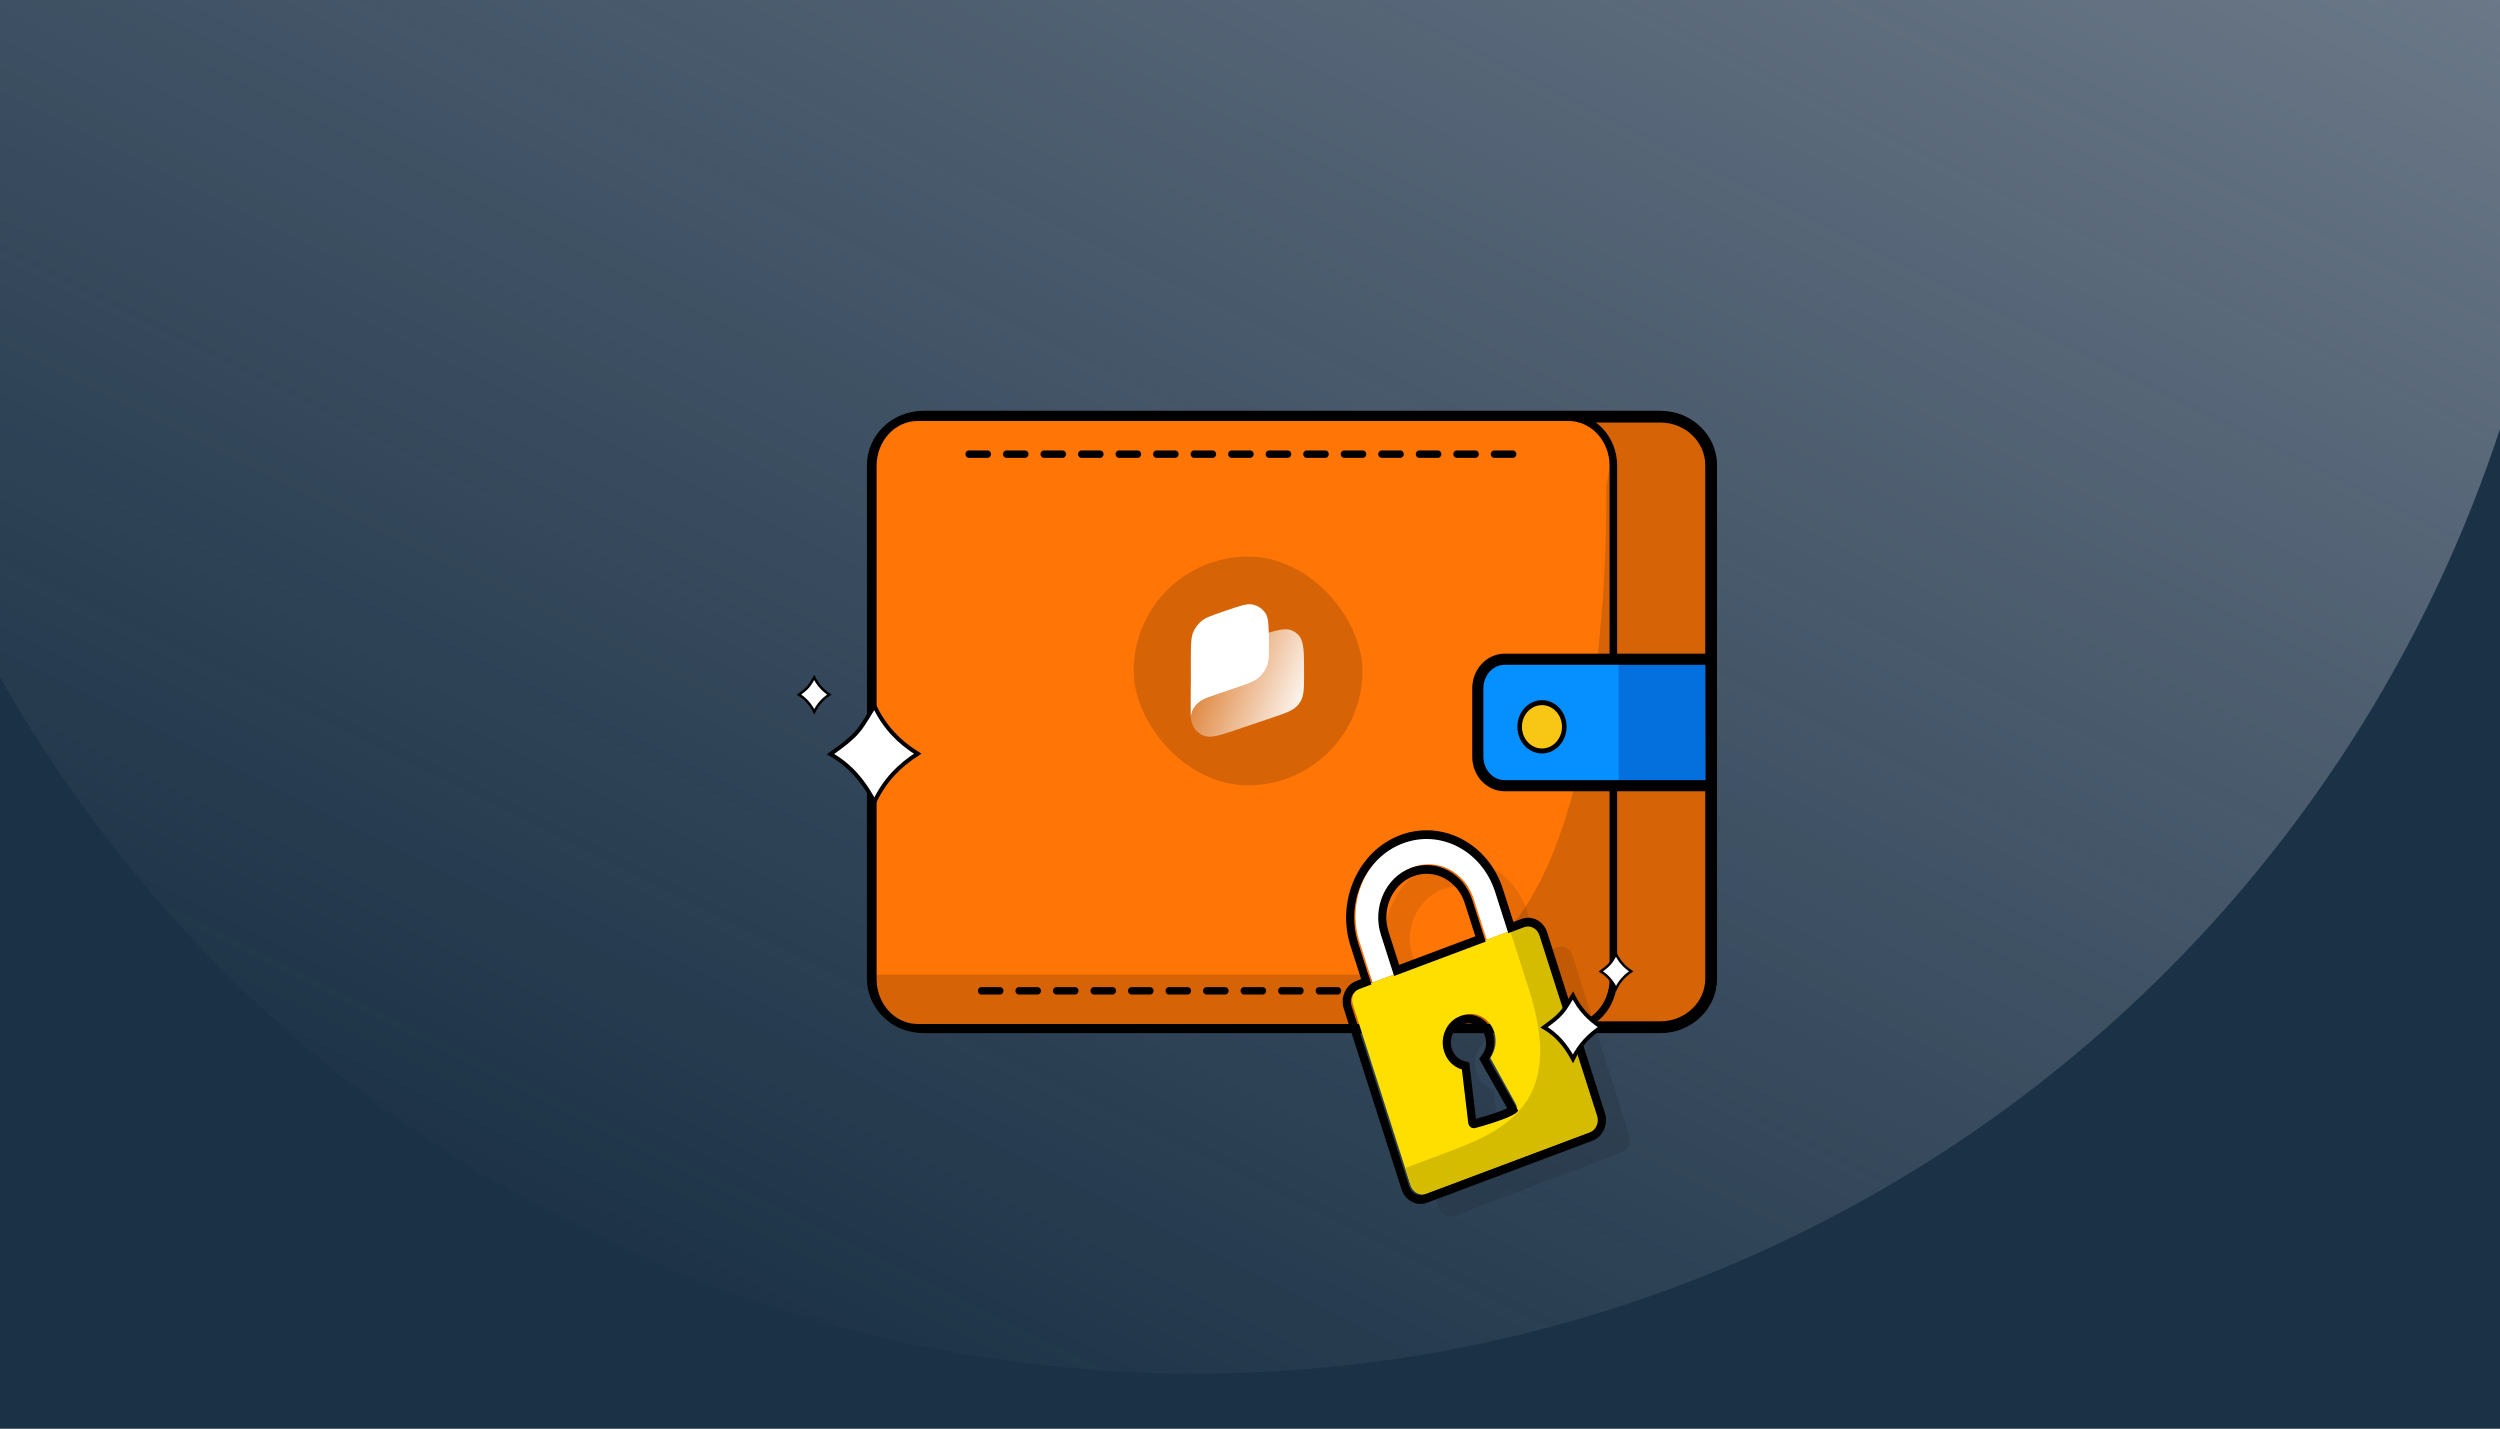 <svg width="182" height="104" viewBox="0 0 182 104" fill="none" xmlns="http://www.w3.org/2000/svg">
<rect x="0" y="0" width="182" height="104" fill="#808080" stroke="none"/>
<g clip-path="url(#clip0_10208_33076)">
<path d="M0 0H182V104H0V0Z" fill="#1B3145"/>
<circle cx="100" cy="100" r="100" transform="matrix(-1 0 0 1 187 -100)" fill="url(#paint0_linear_10208_33076)" fill-opacity="0.5"/>
<path d="M121.293 30.372H73.91C72.108 30.372 70.646 31.955 70.646 33.908V71.285C70.646 73.239 72.108 74.822 73.91 74.822H121.293C123.096 74.822 124.557 73.239 124.557 71.285V33.908C124.557 31.955 123.096 30.372 121.293 30.372Z" fill="#D66306"/>
<path d="M120.876 30.333H67.236C65.195 30.333 63.541 31.916 63.541 33.87V71.246C63.541 73.198 65.195 74.782 67.236 74.782H120.876C122.917 74.782 124.572 73.198 124.572 71.246V33.87C124.572 31.916 122.917 30.333 120.876 30.333Z" stroke="black" stroke-width="0.859" stroke-miterlimit="10"/>
<path d="M114.187 30.372H66.805C65.002 30.372 63.541 31.955 63.541 33.908V71.285C63.541 73.239 65.002 74.822 66.805 74.822H114.187C115.99 74.822 117.452 73.239 117.452 71.285V33.908C117.452 31.955 115.99 30.372 114.187 30.372Z" fill="#E77E23"/>
<path d="M114.187 30.372H66.805C65.002 30.372 63.541 31.955 63.541 33.908V71.285C63.541 73.239 65.002 74.822 66.805 74.822H114.187C115.99 74.822 117.452 73.239 117.452 71.285V33.908C117.452 31.955 115.99 30.372 114.187 30.372Z" fill="#FF7606"/>
<path d="M116.83 31.358L117.358 33.062L116.925 35.498C116.925 35.498 117.764 70.955 103.065 70.955H63.541L64.089 73.247C64.089 73.247 64.815 74.821 67.934 74.821H114.819C114.819 74.821 117.452 74.215 117.452 71.285V33.907C117.452 33.907 117.936 33.067 117.557 32.793C117.177 32.519 116.83 31.358 116.83 31.358Z" fill="#D66306"/>
<path d="M114.187 30.372H66.805C65.002 30.372 63.541 31.955 63.541 33.908V71.285C63.541 73.239 65.002 74.822 66.805 74.822H114.187C115.99 74.822 117.452 73.239 117.452 71.285V33.908C117.452 31.955 115.99 30.372 114.187 30.372Z" stroke="black" stroke-width="0.551" stroke-miterlimit="10"/>
<path d="M109.323 47.994H124.334V57.2H109.323C108.244 57.2 107.368 56.251 107.368 55.083V50.112C107.368 48.943 108.244 47.994 109.323 47.994Z" fill="#068FFF"/>
<path d="M124.333 57.2H117.84V47.994H124.333V57.2Z" fill="#0470DD"/>
<path d="M124.574 57.2H109.539C108.459 57.2 107.584 56.252 107.584 55.083V50.112C107.584 48.942 108.459 47.994 109.539 47.994H124.553L124.574 57.2Z" stroke="black" stroke-width="0.811" stroke-miterlimit="10"/>
<path d="M111.053 72.401H109.687C109.549 72.401 109.438 72.28 109.438 72.131C109.438 71.983 109.549 71.862 109.687 71.862H111.053C111.19 71.862 111.301 71.983 111.301 72.131C111.301 72.28 111.19 72.401 111.053 72.401ZM108.321 72.401H106.955C106.817 72.401 106.706 72.28 106.706 72.131C106.706 71.983 106.817 71.862 106.955 71.862H108.321C108.458 71.862 108.569 71.983 108.569 72.131C108.569 72.28 108.458 72.401 108.321 72.401ZM105.589 72.401H104.223C104.085 72.401 103.974 72.28 103.974 72.131C103.974 71.983 104.085 71.862 104.223 71.862H105.589C105.726 71.862 105.837 71.983 105.837 72.131C105.837 72.28 105.726 72.401 105.589 72.401ZM102.857 72.401H101.491C101.353 72.401 101.242 72.28 101.242 72.131C101.242 71.983 101.353 71.862 101.491 71.862H102.857C102.994 71.862 103.105 71.983 103.105 72.131C103.105 72.28 102.994 72.401 102.857 72.401ZM100.125 72.401H98.759C98.621 72.401 98.51 72.28 98.51 72.131C98.51 71.983 98.621 71.862 98.759 71.862H100.125C100.262 71.862 100.373 71.983 100.373 72.131C100.373 72.28 100.262 72.401 100.125 72.401ZM97.393 72.401H96.027C95.889 72.401 95.778 72.28 95.778 72.131C95.778 71.983 95.889 71.862 96.027 71.862H97.393C97.53 71.862 97.641 71.983 97.641 72.131C97.641 72.28 97.53 72.401 97.393 72.401ZM94.661 72.401H93.295C93.157 72.401 93.046 72.28 93.046 72.131C93.046 71.983 93.157 71.862 93.295 71.862H94.661C94.798 71.862 94.909 71.983 94.909 72.131C94.909 72.28 94.798 72.401 94.661 72.401ZM91.929 72.401H90.563C90.425 72.401 90.314 72.28 90.314 72.131C90.314 71.983 90.425 71.862 90.563 71.862H91.929C92.066 71.862 92.177 71.983 92.177 72.131C92.177 72.28 92.066 72.401 91.929 72.401ZM89.197 72.401H87.831C87.694 72.401 87.582 72.28 87.582 72.131C87.582 71.983 87.694 71.862 87.831 71.862H89.197C89.334 71.862 89.445 71.983 89.445 72.131C89.445 72.28 89.334 72.401 89.197 72.401ZM86.465 72.401H85.099C84.962 72.401 84.85 72.28 84.85 72.131C84.85 71.983 84.962 71.862 85.099 71.862H86.465C86.602 71.862 86.713 71.983 86.713 72.131C86.713 72.28 86.602 72.401 86.465 72.401ZM83.733 72.401H82.367C82.23 72.401 82.118 72.28 82.118 72.131C82.118 71.983 82.23 71.862 82.367 71.862H83.733C83.87 71.862 83.981 71.983 83.981 72.131C83.981 72.28 83.87 72.401 83.733 72.401ZM81.001 72.401H79.635C79.498 72.401 79.386 72.28 79.386 72.131C79.386 71.983 79.498 71.862 79.635 71.862H81.001C81.138 71.862 81.249 71.983 81.249 72.131C81.249 72.28 81.138 72.401 81.001 72.401ZM78.269 72.401H76.903C76.766 72.401 76.654 72.28 76.654 72.131C76.654 71.983 76.766 71.862 76.903 71.862H78.269C78.406 71.862 78.517 71.983 78.517 72.131C78.517 72.28 78.406 72.401 78.269 72.401ZM75.537 72.401H74.171C74.034 72.401 73.922 72.28 73.922 72.131C73.922 71.983 74.034 71.862 74.171 71.862H75.537C75.674 71.862 75.785 71.983 75.785 72.131C75.785 72.28 75.674 72.401 75.537 72.401ZM72.805 72.401H71.439C71.302 72.401 71.191 72.28 71.191 72.131C71.191 71.983 71.302 71.862 71.439 71.862H72.805C72.942 71.862 73.053 71.983 73.053 72.131C73.053 72.28 72.942 72.401 72.805 72.401ZM110.145 33.332H108.779C108.642 33.332 108.531 33.211 108.531 33.063C108.531 32.914 108.642 32.793 108.779 32.793H110.145C110.283 32.793 110.394 32.914 110.394 33.063C110.394 33.211 110.283 33.332 110.145 33.332ZM107.413 33.332H106.047C105.91 33.332 105.799 33.211 105.799 33.063C105.799 32.914 105.91 32.793 106.047 32.793H107.413C107.551 32.793 107.662 32.914 107.662 33.063C107.662 33.211 107.551 33.332 107.413 33.332ZM104.681 33.332H103.315C103.178 33.332 103.067 33.211 103.067 33.063C103.067 32.914 103.178 32.793 103.315 32.793H104.681C104.819 32.793 104.93 32.914 104.93 33.063C104.93 33.211 104.819 33.332 104.681 33.332ZM101.949 33.332H100.583C100.446 33.332 100.335 33.211 100.335 33.063C100.335 32.914 100.446 32.793 100.583 32.793H101.949C102.087 32.793 102.198 32.914 102.198 33.063C102.198 33.211 102.087 33.332 101.949 33.332ZM99.218 33.332H97.852C97.714 33.332 97.603 33.211 97.603 33.063C97.603 32.914 97.714 32.793 97.852 32.793H99.218C99.355 32.793 99.466 32.914 99.466 33.063C99.466 33.211 99.355 33.332 99.218 33.332ZM96.486 33.332H95.12C94.982 33.332 94.871 33.211 94.871 33.063C94.871 32.914 94.982 32.793 95.12 32.793H96.486C96.623 32.793 96.734 32.914 96.734 33.063C96.734 33.211 96.623 33.332 96.486 33.332ZM93.754 33.332H92.388C92.25 33.332 92.139 33.211 92.139 33.063C92.139 32.914 92.25 32.793 92.388 32.793H93.754C93.891 32.793 94.002 32.914 94.002 33.063C94.002 33.211 93.891 33.332 93.754 33.332ZM91.022 33.332H89.656C89.518 33.332 89.407 33.211 89.407 33.063C89.407 32.914 89.518 32.793 89.656 32.793H91.022C91.159 32.793 91.27 32.914 91.27 33.063C91.27 33.211 91.159 33.332 91.022 33.332ZM88.29 33.332H86.924C86.786 33.332 86.675 33.211 86.675 33.063C86.675 32.914 86.786 32.793 86.924 32.793H88.29C88.427 32.793 88.538 32.914 88.538 33.063C88.538 33.211 88.427 33.332 88.29 33.332ZM85.558 33.332H84.192C84.054 33.332 83.943 33.211 83.943 33.063C83.943 32.914 84.054 32.793 84.192 32.793H85.558C85.695 32.793 85.806 32.914 85.806 33.063C85.806 33.211 85.695 33.332 85.558 33.332ZM82.826 33.332H81.46C81.322 33.332 81.211 33.211 81.211 33.063C81.211 32.914 81.322 32.793 81.46 32.793H82.826C82.963 32.793 83.074 32.914 83.074 33.063C83.074 33.211 82.963 33.332 82.826 33.332ZM80.094 33.332H78.728C78.59 33.332 78.479 33.211 78.479 33.063C78.479 32.914 78.59 32.793 78.728 32.793H80.094C80.231 32.793 80.342 32.914 80.342 33.063C80.342 33.211 80.231 33.332 80.094 33.332ZM77.362 33.332H75.996C75.858 33.332 75.747 33.211 75.747 33.063C75.747 32.914 75.858 32.793 75.996 32.793H77.362C77.499 32.793 77.61 32.914 77.61 33.063C77.61 33.211 77.499 33.332 77.362 33.332ZM74.63 33.332H73.264C73.126 33.332 73.015 33.211 73.015 33.063C73.015 32.914 73.126 32.793 73.264 32.793H74.63C74.767 32.793 74.878 32.914 74.878 33.063C74.878 33.211 74.767 33.332 74.63 33.332ZM71.898 33.332H70.532C70.394 33.332 70.283 33.211 70.283 33.063C70.283 32.914 70.394 32.793 70.532 32.793H71.898C72.035 32.793 72.146 32.914 72.146 33.063C72.146 33.211 72.035 33.332 71.898 33.332Z" fill="black"/>
<path d="M112.254 54.67C111.359 54.67 110.631 53.881 110.631 52.911C110.631 51.941 111.359 51.153 112.254 51.153C113.149 51.153 113.878 51.941 113.878 52.911C113.878 53.881 113.149 54.67 112.254 54.67Z" fill="#F8C715"/>
<path d="M112.255 51.333C113.06 51.333 113.712 52.04 113.712 52.911C113.712 53.782 113.059 54.489 112.255 54.489C111.451 54.489 110.798 53.782 110.798 52.911C110.798 52.04 111.451 51.333 112.255 51.333ZM112.255 50.971C111.268 50.971 110.465 51.842 110.465 52.911C110.465 53.981 111.268 54.851 112.255 54.851C113.242 54.851 114.046 53.981 114.046 52.911C114.046 51.842 113.242 50.971 112.255 50.971Z" fill="black"/>
<path d="M63.24 52.075C63.376 51.85 63.513 51.625 63.662 51.402C64.382 52.915 65.424 54.01 66.806 54.87C65.474 55.729 64.414 56.779 63.66 58.376C62.879 56.886 61.895 55.715 60.457 54.902C60.533 54.847 60.608 54.793 60.683 54.739C61.31 54.287 61.882 53.874 62.368 53.33L62.368 53.33C62.654 53.011 62.885 52.653 63.109 52.289C63.153 52.218 63.196 52.146 63.24 52.075Z" fill="white" stroke="black" stroke-width="0.296"/>
<path d="M59.159 49.52C59.198 49.453 59.237 49.387 59.278 49.322C59.537 49.855 59.901 50.25 60.377 50.564C59.92 50.875 59.55 51.254 59.28 51.812C59.004 51.289 58.658 50.871 58.165 50.572C58.179 50.562 58.192 50.552 58.206 50.542C58.437 50.37 58.652 50.211 58.834 50.001L58.834 50.001C58.941 49.878 59.028 49.74 59.11 49.602C59.127 49.574 59.143 49.547 59.159 49.52Z" fill="white" stroke="black" stroke-width="0.182"/>
<rect x="82.531" y="40.519" width="16.652" height="16.652" rx="8.326" fill="#D66306"/>
<path d="M86.694 50.652C86.694 49.552 86.694 49.002 86.921 48.55C87.024 48.347 87.158 48.161 87.319 47.999C87.677 47.64 88.201 47.462 89.249 47.107L91.313 46.409C92.815 45.9 93.566 45.646 94.126 45.93C94.258 45.997 94.379 46.083 94.485 46.185C94.937 46.62 94.937 47.407 94.937 48.983C94.937 50.074 94.937 50.62 94.683 51.055C94.622 51.161 94.55 51.261 94.469 51.352C94.135 51.731 93.615 51.907 92.575 52.259L90.125 53.089C88.802 53.537 88.141 53.761 87.631 53.559C86.978 53.301 86.694 52.701 86.694 52.184C86.694 51.836 86.694 51.193 86.694 50.652Z" fill="url(#paint1_linear_10208_33076)"/>
<path fill-rule="evenodd" clip-rule="evenodd" d="M86.694 48.058C86.694 47.178 86.694 46.456 86.842 46.08C86.972 45.748 87.183 45.453 87.457 45.223C87.767 44.962 88.186 44.818 89.025 44.531L89.314 44.431C90.287 44.098 90.774 43.931 91.165 44.006C91.588 44.087 91.955 44.346 92.171 44.717C92.37 45.059 92.37 45.839 92.37 46.862C92.37 47.669 92.37 48.072 92.245 48.42C92.11 48.798 91.871 49.131 91.555 49.382C91.265 49.611 90.882 49.743 90.117 50.005C90.115 50.006 90.114 50.006 90.113 50.006C90.112 50.007 90.112 50.007 90.111 50.007C90.11 50.007 90.109 50.008 90.107 50.008C90.019 50.038 88.76 50.465 87.964 50.741C87.14 51.027 86.694 51.601 86.694 52.198V48.058Z" fill="url(#paint2_linear_10208_33076)"/>
<path fill-rule="evenodd" clip-rule="evenodd" d="M86.694 52.191C86.694 52.189 86.694 52.187 86.694 52.184L86.694 50.652C86.694 49.552 86.694 49.002 86.921 48.55C87.024 48.347 87.158 48.161 87.319 47.999C87.677 47.64 88.201 47.462 89.249 47.107L91.313 46.409C91.713 46.273 92.061 46.156 92.365 46.061C92.37 46.306 92.37 46.574 92.37 46.862C92.37 47.669 92.37 48.072 92.245 48.42C92.11 48.798 91.871 49.131 91.555 49.382C91.265 49.611 90.882 49.743 90.117 50.005L90.113 50.006L90.111 50.007L90.107 50.008C90.019 50.038 88.76 50.465 87.964 50.741C87.143 51.026 86.697 51.597 86.694 52.191Z" fill="url(#paint3_linear_10208_33076)"/>
<g opacity="0.1">
<path fill-rule="evenodd" clip-rule="evenodd" d="M101.077 70.202C100.134 67.22 101.633 63.935 104.419 62.878C107.205 61.821 110.238 63.387 111.181 66.369L112.111 69.309L110.36 69.973L109.431 67.033C108.815 65.084 106.832 64.061 105.012 64.752C103.191 65.442 102.211 67.589 102.827 69.538L103.757 72.478L102.006 73.142L101.077 70.202ZM104.748 87.891L100.618 74.827C100.454 74.307 100.714 73.736 101.2 73.551L113.3 68.96C113.786 68.776 114.313 69.048 114.477 69.568L118.607 82.632C118.772 83.152 118.511 83.723 118.025 83.907L105.925 88.499C105.44 88.683 104.912 88.411 104.748 87.891ZM109.672 83.547L112.288 82.555L112.29 82.554C112.511 82.47 112.607 82.192 112.489 81.978L110.633 78.607C111.004 78.094 111.14 77.402 110.933 76.749C110.586 75.651 109.423 75.114 108.414 75.637C107.64 76.038 107.217 76.986 107.413 77.879C107.577 78.632 108.111 79.158 108.747 79.322L109.191 83.229C109.219 83.477 109.452 83.631 109.672 83.547Z" fill="black"/>
</g>
<path d="M102.263 61.237C99.49 62.277 98.016 65.567 98.976 68.57L99.923 71.531L101.665 70.878L100.718 67.917C100.091 65.954 101.054 63.804 102.866 63.124C104.678 62.444 106.662 63.488 107.29 65.451L108.237 68.412L109.979 67.758L109.032 64.797C108.072 61.794 105.036 60.197 102.263 61.237Z" fill="white"/>
<path d="M98.489 73.132L102.69 86.274C102.857 86.797 103.385 87.075 103.868 86.894L115.896 82.38C116.379 82.199 116.635 81.628 116.468 81.105L112.266 67.963C112.099 67.44 111.572 67.162 111.089 67.344L99.06 71.857C98.578 72.038 98.321 72.609 98.489 73.132ZM110.169 80.978L107.569 81.954C107.35 82.036 107.117 81.88 107.087 81.631L106.619 77.707C105.985 77.537 105.449 77.006 105.28 76.248C105.079 75.35 105.495 74.403 106.264 74.006C107.266 73.489 108.428 74.037 108.781 75.141C108.991 75.798 108.861 76.492 108.494 77.004L110.366 80.401C110.485 80.617 110.391 80.895 110.172 80.977L110.169 80.978Z" fill="#FFDF00"/>
<path d="M111.089 67.344L109.944 67.773L111.136 71.502C113.957 79.769 110.283 82.036 105.633 83.781L102.294 85.034L102.69 86.274C102.857 86.797 103.385 87.075 103.868 86.894L115.896 82.38C116.379 82.199 116.635 81.628 116.468 81.105L112.266 67.963C112.099 67.44 111.572 67.162 111.089 67.344Z" fill="#D6BC00"/>
<mask id="path-25-outside-1_10208_33076" maskUnits="userSpaceOnUse" x="93.481" y="56.984" width="24.139" height="31.69" fill="black">
<rect fill="white" x="93.481" y="56.984" width="24.139" height="31.69"/>
<path d="M102.12 61.347C104.893 60.307 107.929 61.904 108.889 64.907L109.836 67.868L110.939 67.454C111.421 67.273 111.949 67.551 112.116 68.074L116.317 81.216C116.401 81.479 116.379 81.753 116.275 81.982C116.171 82.213 115.986 82.401 115.746 82.491L103.72 87.004C103.477 87.095 103.224 87.071 103.013 86.958C102.799 86.845 102.625 86.645 102.542 86.384L98.341 73.242C98.174 72.719 98.43 72.148 98.912 71.967L99.78 71.641L98.833 68.68C97.873 65.677 99.347 62.387 102.12 61.347ZM101.522 70.988L108.093 68.522L107.147 65.561C106.519 63.598 104.535 62.554 102.723 63.234C100.911 63.914 99.948 66.064 100.575 68.027L101.522 70.988ZM109.344 81.461C109.881 81.26 110.348 81.039 110.463 80.852L108.343 77.112C108.71 76.601 108.84 75.907 108.63 75.25C108.301 74.219 107.261 73.67 106.307 74.028C106.242 74.052 106.178 74.082 106.113 74.115C105.344 74.511 104.928 75.459 105.129 76.357C105.298 77.114 105.834 77.646 106.468 77.815L106.936 81.739C106.966 81.988 107.199 82.144 107.418 82.062C107.418 82.062 108.469 81.787 109.341 81.46M101.958 60.842C98.929 61.978 97.318 65.574 98.367 68.855L99.152 71.311L98.751 71.462C98.011 71.739 97.618 72.616 97.874 73.417L102.076 86.559C102.2 86.948 102.456 87.26 102.799 87.44C103.141 87.62 103.525 87.645 103.884 87.511L115.913 82.997C116.272 82.863 116.559 82.585 116.726 82.214C116.892 81.844 116.915 81.427 116.791 81.038L112.589 67.896C112.333 67.095 111.523 66.669 110.784 66.947L110.147 67.185L109.362 64.73C108.308 61.45 104.99 59.704 101.958 60.842ZM101.827 70.307L101.042 67.852C100.503 66.167 101.329 64.323 102.885 63.739C104.44 63.156 106.142 64.051 106.68 65.736L107.466 68.192L101.827 70.307ZM107.408 81.517L106.958 77.747L106.915 77.384L106.587 77.298C106.102 77.169 105.728 76.76 105.61 76.233C105.462 75.576 105.763 74.891 106.326 74.601C106.373 74.577 106.42 74.554 106.469 74.535C106.805 74.409 107.167 74.432 107.485 74.601C107.806 74.77 108.045 75.062 108.162 75.428C108.31 75.891 108.232 76.398 107.952 76.789L107.743 77.082L107.922 77.397L109.796 80.701C109.663 80.767 109.466 80.853 109.183 80.959C108.5 81.215 107.692 81.442 107.409 81.519L107.408 81.517Z"/>
</mask>
<path d="M102.12 61.347C104.893 60.307 107.929 61.904 108.889 64.907L109.836 67.868L110.939 67.454C111.421 67.273 111.949 67.551 112.116 68.074L116.317 81.216C116.401 81.479 116.379 81.753 116.275 81.982C116.171 82.213 115.986 82.401 115.746 82.491L103.72 87.004C103.477 87.095 103.224 87.071 103.013 86.958C102.799 86.845 102.625 86.645 102.542 86.384L98.341 73.242C98.174 72.719 98.43 72.148 98.912 71.967L99.78 71.641L98.833 68.68C97.873 65.677 99.347 62.387 102.12 61.347ZM101.522 70.988L108.093 68.522L107.147 65.561C106.519 63.598 104.535 62.554 102.723 63.234C100.911 63.914 99.948 66.064 100.575 68.027L101.522 70.988ZM109.344 81.461C109.881 81.26 110.348 81.039 110.463 80.852L108.343 77.112C108.71 76.601 108.84 75.907 108.63 75.25C108.301 74.219 107.261 73.67 106.307 74.028C106.242 74.052 106.178 74.082 106.113 74.115C105.344 74.511 104.928 75.459 105.129 76.357C105.298 77.114 105.834 77.646 106.468 77.815L106.936 81.739C106.966 81.988 107.199 82.144 107.418 82.062C107.418 82.062 108.469 81.787 109.341 81.46M101.958 60.842C98.929 61.978 97.318 65.574 98.367 68.855L99.152 71.311L98.751 71.462C98.011 71.739 97.618 72.616 97.874 73.417L102.076 86.559C102.2 86.948 102.456 87.26 102.799 87.44C103.141 87.62 103.525 87.645 103.884 87.511L115.913 82.997C116.272 82.863 116.559 82.585 116.726 82.214C116.892 81.844 116.915 81.427 116.791 81.038L112.589 67.896C112.333 67.095 111.523 66.669 110.784 66.947L110.147 67.185L109.362 64.73C108.308 61.45 104.99 59.704 101.958 60.842ZM101.827 70.307L101.042 67.852C100.503 66.167 101.329 64.323 102.885 63.739C104.44 63.156 106.142 64.051 106.68 65.736L107.466 68.192L101.827 70.307ZM107.408 81.517L106.958 77.747L106.915 77.384L106.587 77.298C106.102 77.169 105.728 76.76 105.61 76.233C105.462 75.576 105.763 74.891 106.326 74.601C106.373 74.577 106.42 74.554 106.469 74.535C106.805 74.409 107.167 74.432 107.485 74.601C107.806 74.77 108.045 75.062 108.162 75.428C108.31 75.891 108.232 76.398 107.952 76.789L107.743 77.082L107.922 77.397L109.796 80.701C109.663 80.767 109.466 80.853 109.183 80.959C108.5 81.215 107.692 81.442 107.409 81.519L107.408 81.517Z" fill="black"/>
<path d="M109.836 67.868L109.789 67.886L109.804 67.933L109.851 67.915L109.836 67.868ZM116.275 81.982L116.231 81.962L116.231 81.962L116.275 81.982ZM103.013 86.958L103.036 86.913L103.036 86.913L103.013 86.958ZM99.78 71.641L99.795 71.688L99.841 71.671L99.826 71.624L99.78 71.641ZM101.522 70.988L101.476 71.005L101.491 71.052L101.537 71.034L101.522 70.988ZM108.093 68.522L108.108 68.569L108.155 68.552L108.14 68.505L108.093 68.522ZM110.463 80.852L110.504 80.877L110.52 80.851L110.505 80.825L110.463 80.852ZM108.343 77.112L108.304 77.083L108.285 77.11L108.301 77.138L108.343 77.112ZM106.113 74.115L106.093 74.07L106.092 74.07L106.113 74.115ZM105.129 76.357L105.177 76.344L105.177 76.344L105.129 76.357ZM106.468 77.815L106.516 77.807L106.512 77.775L106.482 77.767L106.468 77.815ZM106.936 81.739L106.888 81.747L106.888 81.747L106.936 81.739ZM107.418 82.062L107.408 82.013L107.403 82.015L107.418 82.062ZM99.152 71.311L99.167 71.358L99.213 71.341L99.198 71.294L99.152 71.311ZM110.147 67.185L110.101 67.203L110.116 67.25L110.162 67.232L110.147 67.185ZM109.362 64.73L109.408 64.713L109.408 64.713L109.362 64.73ZM101.827 70.307L101.781 70.325L101.796 70.371L101.842 70.354L101.827 70.307ZM107.466 68.192L107.481 68.239L107.527 68.221L107.512 68.174L107.466 68.192ZM107.408 81.517L107.359 81.525L107.362 81.534L107.408 81.517ZM106.958 77.747L106.91 77.755L106.91 77.755L106.958 77.747ZM106.915 77.384L106.963 77.376L106.959 77.344L106.929 77.336L106.915 77.384ZM106.587 77.298L106.573 77.346L106.574 77.347L106.587 77.298ZM105.61 76.233L105.562 76.246L105.562 76.246L105.61 76.233ZM106.326 74.601L106.306 74.556L106.305 74.556L106.326 74.601ZM107.485 74.601L107.462 74.646L107.462 74.646L107.485 74.601ZM107.952 76.789L107.914 76.76L107.914 76.76L107.952 76.789ZM107.743 77.082L107.704 77.054L107.685 77.081L107.701 77.109L107.743 77.082ZM107.922 77.397L107.964 77.371L107.964 77.371L107.922 77.397ZM109.796 80.701L109.816 80.745L109.864 80.721L109.838 80.674L109.796 80.701ZM107.409 81.519L107.363 81.537L107.377 81.58L107.42 81.568L107.409 81.519ZM102.135 61.394C104.879 60.364 107.89 61.944 108.843 64.925L108.935 64.89C107.967 61.863 104.906 60.249 102.105 61.3L102.135 61.394ZM108.843 64.925L109.789 67.886L109.882 67.851L108.935 64.89L108.843 64.925ZM109.851 67.915L110.954 67.501L110.924 67.408L109.821 67.822L109.851 67.915ZM110.954 67.501C111.408 67.331 111.91 67.591 112.07 68.091L112.162 68.056C111.987 67.51 111.434 67.216 110.924 67.408L110.954 67.501ZM112.07 68.091L116.271 81.233L116.364 81.199L112.162 68.056L112.07 68.091ZM116.271 81.233C116.352 81.484 116.33 81.745 116.231 81.962L116.319 82.001C116.429 81.761 116.451 81.473 116.364 81.199L116.271 81.233ZM116.231 81.962C116.133 82.182 115.957 82.359 115.731 82.445L115.761 82.538C116.015 82.443 116.21 82.244 116.319 82.001L116.231 81.962ZM115.731 82.445L103.705 86.957L103.735 87.05L115.761 82.538L115.731 82.445ZM103.705 86.957C103.476 87.043 103.237 87.02 103.036 86.913L102.989 87.002C103.211 87.121 103.478 87.147 103.735 87.05L103.705 86.957ZM103.036 86.913C102.833 86.806 102.668 86.615 102.588 86.367L102.496 86.402C102.583 86.674 102.765 86.884 102.989 87.002L103.036 86.913ZM102.588 86.367L98.387 73.225L98.295 73.26L102.496 86.402L102.588 86.367ZM98.387 73.225C98.227 72.725 98.473 72.184 98.927 72.014L98.897 71.92C98.386 72.112 98.12 72.713 98.295 73.26L98.387 73.225ZM98.927 72.014L99.795 71.688L99.765 71.594L98.897 71.92L98.927 72.014ZM99.826 71.624L98.879 68.663L98.787 68.698L99.734 71.659L99.826 71.624ZM98.879 68.663C97.926 65.682 99.39 62.424 102.135 61.394L102.105 61.3C99.304 62.351 97.82 65.671 98.787 68.698L98.879 68.663ZM101.537 71.034L108.108 68.569L108.079 68.475L101.507 70.941L101.537 71.034ZM108.14 68.505L107.193 65.544L107.101 65.578L108.047 68.539L108.14 68.505ZM107.193 65.544C106.558 63.558 104.548 62.497 102.708 63.187L102.738 63.281C104.522 62.612 106.481 63.638 107.101 65.578L107.193 65.544ZM102.708 63.187C100.868 63.878 99.894 66.058 100.529 68.044L100.621 68.01C100.001 66.07 100.954 63.95 102.738 63.281L102.708 63.187ZM100.529 68.044L101.476 71.005L101.568 70.97L100.621 68.01L100.529 68.044ZM109.359 81.508C109.628 81.407 109.881 81.301 110.082 81.196C110.183 81.143 110.271 81.09 110.342 81.038C110.413 80.986 110.47 80.933 110.504 80.877L110.422 80.826C110.399 80.865 110.354 80.909 110.288 80.957C110.222 81.006 110.139 81.056 110.041 81.107C109.845 81.209 109.597 81.314 109.329 81.414L109.359 81.508ZM110.505 80.825L108.385 77.085L108.301 77.138L110.421 80.878L110.505 80.825ZM108.381 77.141C108.758 76.616 108.891 75.905 108.676 75.232L108.584 75.267C108.789 75.909 108.661 76.585 108.304 77.083L108.381 77.141ZM108.676 75.232C108.339 74.179 107.274 73.612 106.292 73.981L106.322 74.075C107.248 73.727 108.262 74.259 108.584 75.267L108.676 75.232ZM106.292 73.981C106.224 74.006 106.159 74.037 106.093 74.07L106.133 74.159C106.197 74.127 106.259 74.098 106.322 74.075L106.292 73.981ZM106.092 74.07C105.301 74.478 104.877 75.451 105.082 76.37L105.177 76.344C104.98 75.466 105.387 74.544 106.133 74.159L106.092 74.07ZM105.082 76.37C105.255 77.144 105.803 77.69 106.454 77.864L106.482 77.767C105.865 77.602 105.342 77.084 105.177 76.344L105.082 76.37ZM106.42 77.823L106.888 81.747L106.984 81.731L106.516 77.807L106.42 77.823ZM106.888 81.747C106.921 82.024 107.182 82.204 107.433 82.109L107.403 82.015C107.216 82.085 107.011 81.953 106.984 81.731L106.888 81.747ZM107.418 82.062C107.428 82.111 107.428 82.111 107.428 82.111C107.428 82.111 107.428 82.111 107.428 82.111C107.428 82.111 107.429 82.111 107.429 82.111C107.429 82.111 107.429 82.11 107.429 82.11C107.43 82.11 107.43 82.11 107.432 82.11C107.434 82.109 107.437 82.108 107.441 82.107C107.449 82.105 107.46 82.102 107.476 82.098C107.506 82.09 107.551 82.078 107.607 82.062C107.719 82.031 107.878 81.987 108.064 81.932C108.436 81.822 108.918 81.671 109.356 81.506L109.326 81.413C108.892 81.576 108.412 81.726 108.041 81.836C107.855 81.89 107.697 81.935 107.585 81.966C107.529 81.981 107.485 81.993 107.455 82.001C107.439 82.005 107.428 82.009 107.42 82.011C107.416 82.012 107.413 82.013 107.411 82.013C107.41 82.013 107.409 82.013 107.409 82.014C107.408 82.014 107.408 82.014 107.408 82.014C107.408 82.014 107.408 82.014 107.408 82.014C107.408 82.014 107.408 82.014 107.408 82.014C107.408 82.014 107.408 82.014 107.418 82.062ZM101.943 60.795C98.886 61.942 97.264 65.568 98.321 68.873L98.413 68.838C97.371 65.579 98.972 62.015 101.973 60.889L101.943 60.795ZM98.321 68.873L99.106 71.328L99.198 71.294L98.413 68.838L98.321 68.873ZM99.137 71.264L98.736 71.415L98.766 71.508L99.167 71.358L99.137 71.264ZM98.736 71.415C97.968 71.703 97.565 72.611 97.828 73.434L97.92 73.4C97.672 72.622 98.055 71.775 98.766 71.508L98.736 71.415ZM97.828 73.434L102.03 86.577L102.122 86.542L97.92 73.4L97.828 73.434ZM102.03 86.577C102.158 86.977 102.422 87.299 102.775 87.484L102.822 87.395C102.491 87.221 102.243 86.92 102.122 86.542L102.03 86.577ZM102.775 87.484C103.129 87.67 103.527 87.697 103.899 87.557L103.869 87.464C103.523 87.594 103.153 87.569 102.822 87.395L102.775 87.484ZM103.899 87.557L115.928 83.044L115.898 82.951L103.869 87.464L103.899 87.557ZM115.928 83.044C116.3 82.904 116.598 82.617 116.769 82.234L116.682 82.195C116.521 82.553 116.244 82.821 115.898 82.951L115.928 83.044ZM116.769 82.234C116.941 81.851 116.965 81.422 116.837 81.021L116.745 81.055C116.865 81.433 116.842 81.836 116.682 82.195L116.769 82.234ZM116.837 81.021L112.635 67.879L112.543 67.913L116.745 81.055L116.837 81.021ZM112.635 67.879C112.372 67.055 111.536 66.612 110.769 66.9L110.799 66.993C111.51 66.727 112.295 67.136 112.543 67.913L112.635 67.879ZM110.769 66.9L110.132 67.139L110.162 67.232L110.799 66.993L110.769 66.9ZM110.193 67.168L109.408 64.713L109.316 64.747L110.101 67.203L110.193 67.168ZM109.408 64.713C108.347 61.41 105.003 59.647 101.943 60.795L101.973 60.889C104.977 59.762 108.27 61.49 109.316 64.747L109.408 64.713ZM101.873 70.29L101.088 67.835L100.996 67.869L101.781 70.325L101.873 70.29ZM101.088 67.835C100.556 66.172 101.372 64.359 102.9 63.786L102.87 63.693C101.286 64.287 100.449 66.161 100.996 67.869L101.088 67.835ZM102.9 63.786C104.427 63.213 106.103 64.091 106.634 65.753L106.727 65.719C106.18 64.011 104.453 63.099 102.87 63.693L102.9 63.786ZM106.634 65.753L107.419 68.209L107.512 68.174L106.727 65.719L106.634 65.753ZM107.451 68.145L101.812 70.26L101.842 70.354L107.481 68.239L107.451 68.145ZM107.457 81.509L107.006 77.739L106.91 77.755L107.36 81.525L107.457 81.509ZM107.006 77.74L106.963 77.376L106.867 77.392L106.91 77.755L107.006 77.74ZM106.929 77.336L106.601 77.25L106.574 77.347L106.901 77.433L106.929 77.336ZM106.601 77.25C106.134 77.125 105.772 76.731 105.657 76.22L105.562 76.246C105.685 76.79 106.07 77.213 106.573 77.346L106.601 77.25ZM105.657 76.22C105.514 75.583 105.806 74.924 106.346 74.645L106.305 74.556C105.72 74.858 105.41 75.568 105.562 76.246L105.657 76.22ZM106.345 74.646C106.393 74.622 106.438 74.6 106.484 74.582L106.454 74.489C106.403 74.508 106.353 74.533 106.306 74.556L106.345 74.646ZM106.484 74.582C106.807 74.461 107.155 74.483 107.462 74.646L107.509 74.557C107.18 74.381 106.803 74.358 106.454 74.489L106.484 74.582ZM107.462 74.646C107.771 74.809 108.003 75.091 108.116 75.445L108.208 75.411C108.088 75.033 107.84 74.731 107.509 74.557L107.462 74.646ZM108.116 75.445C108.259 75.893 108.184 76.383 107.914 76.76L107.991 76.817C108.281 76.413 108.361 75.888 108.208 75.411L108.116 75.445ZM107.914 76.76L107.704 77.054L107.782 77.111L107.991 76.817L107.914 76.76ZM107.701 77.109L107.88 77.424L107.964 77.371L107.785 77.056L107.701 77.109ZM107.88 77.424L109.754 80.727L109.838 80.674L107.964 77.371L107.88 77.424ZM109.776 80.656C109.645 80.721 109.45 80.806 109.168 80.912L109.198 81.005C109.482 80.899 109.681 80.813 109.816 80.745L109.776 80.656ZM109.168 80.912C108.487 81.167 107.682 81.393 107.398 81.471L107.42 81.568C107.703 81.49 108.513 81.263 109.198 81.005L109.168 80.912ZM107.455 81.502L107.455 81.5L107.362 81.534L107.363 81.537L107.455 81.502Z" fill="black" mask="url(#path-25-outside-1_10208_33076)"/>
<path d="M114.267 72.864C114.346 72.733 114.425 72.602 114.509 72.472C114.993 73.463 115.681 74.192 116.581 74.77C115.714 75.344 115.017 76.043 114.511 77.083C113.992 76.111 113.341 75.336 112.407 74.787C112.439 74.763 112.471 74.74 112.503 74.717C112.932 74.405 113.329 74.116 113.665 73.737L113.665 73.737C113.863 73.514 114.024 73.264 114.177 73.013C114.207 72.963 114.237 72.914 114.267 72.864Z" fill="white" stroke="black" stroke-width="0.296"/>
<path d="M117.531 69.668C117.57 69.602 117.609 69.536 117.65 69.471C117.909 70.004 118.274 70.399 118.75 70.713C118.292 71.024 117.923 71.403 117.653 71.961C117.376 71.439 117.03 71.02 116.538 70.721C116.551 70.711 116.565 70.701 116.579 70.691C116.81 70.519 117.024 70.36 117.206 70.15L117.206 70.15C117.314 70.027 117.4 69.889 117.483 69.751C117.499 69.723 117.515 69.696 117.531 69.668Z" fill="white" stroke="black" stroke-width="0.182"/>
</g>
<defs>
<linearGradient id="paint0_linear_10208_33076" x1="44.355" y1="22.581" x2="132.258" y2="200" gradientUnits="userSpaceOnUse">
<stop stop-color="#F5F3F9"/>
<stop offset="1" stop-color="#E9E9F9" stop-opacity="0"/>
</linearGradient>
<linearGradient id="paint1_linear_10208_33076" x1="95.295" y1="51.561" x2="86.123" y2="48.069" gradientUnits="userSpaceOnUse">
<stop stop-color="white"/>
<stop offset="1" stop-color="white" stop-opacity="0.07"/>
</linearGradient>
<linearGradient id="paint2_linear_10208_33076" x1="86.174" y1="48.093" x2="93.312" y2="44.916" gradientUnits="userSpaceOnUse">
<stop stop-color="white"/>
<stop offset="1" stop-color="white"/>
</linearGradient>
<linearGradient id="paint3_linear_10208_33076" x1="86.992" y1="48.272" x2="98.897" y2="51.445" gradientUnits="userSpaceOnUse">
<stop stop-color="white"/>
<stop offset="1" stop-color="white"/>
</linearGradient>
<clipPath id="clip0_10208_33076">
<path d="M0 0H182V104H0V0Z" fill="white"/>
</clipPath>
</defs>
</svg>
